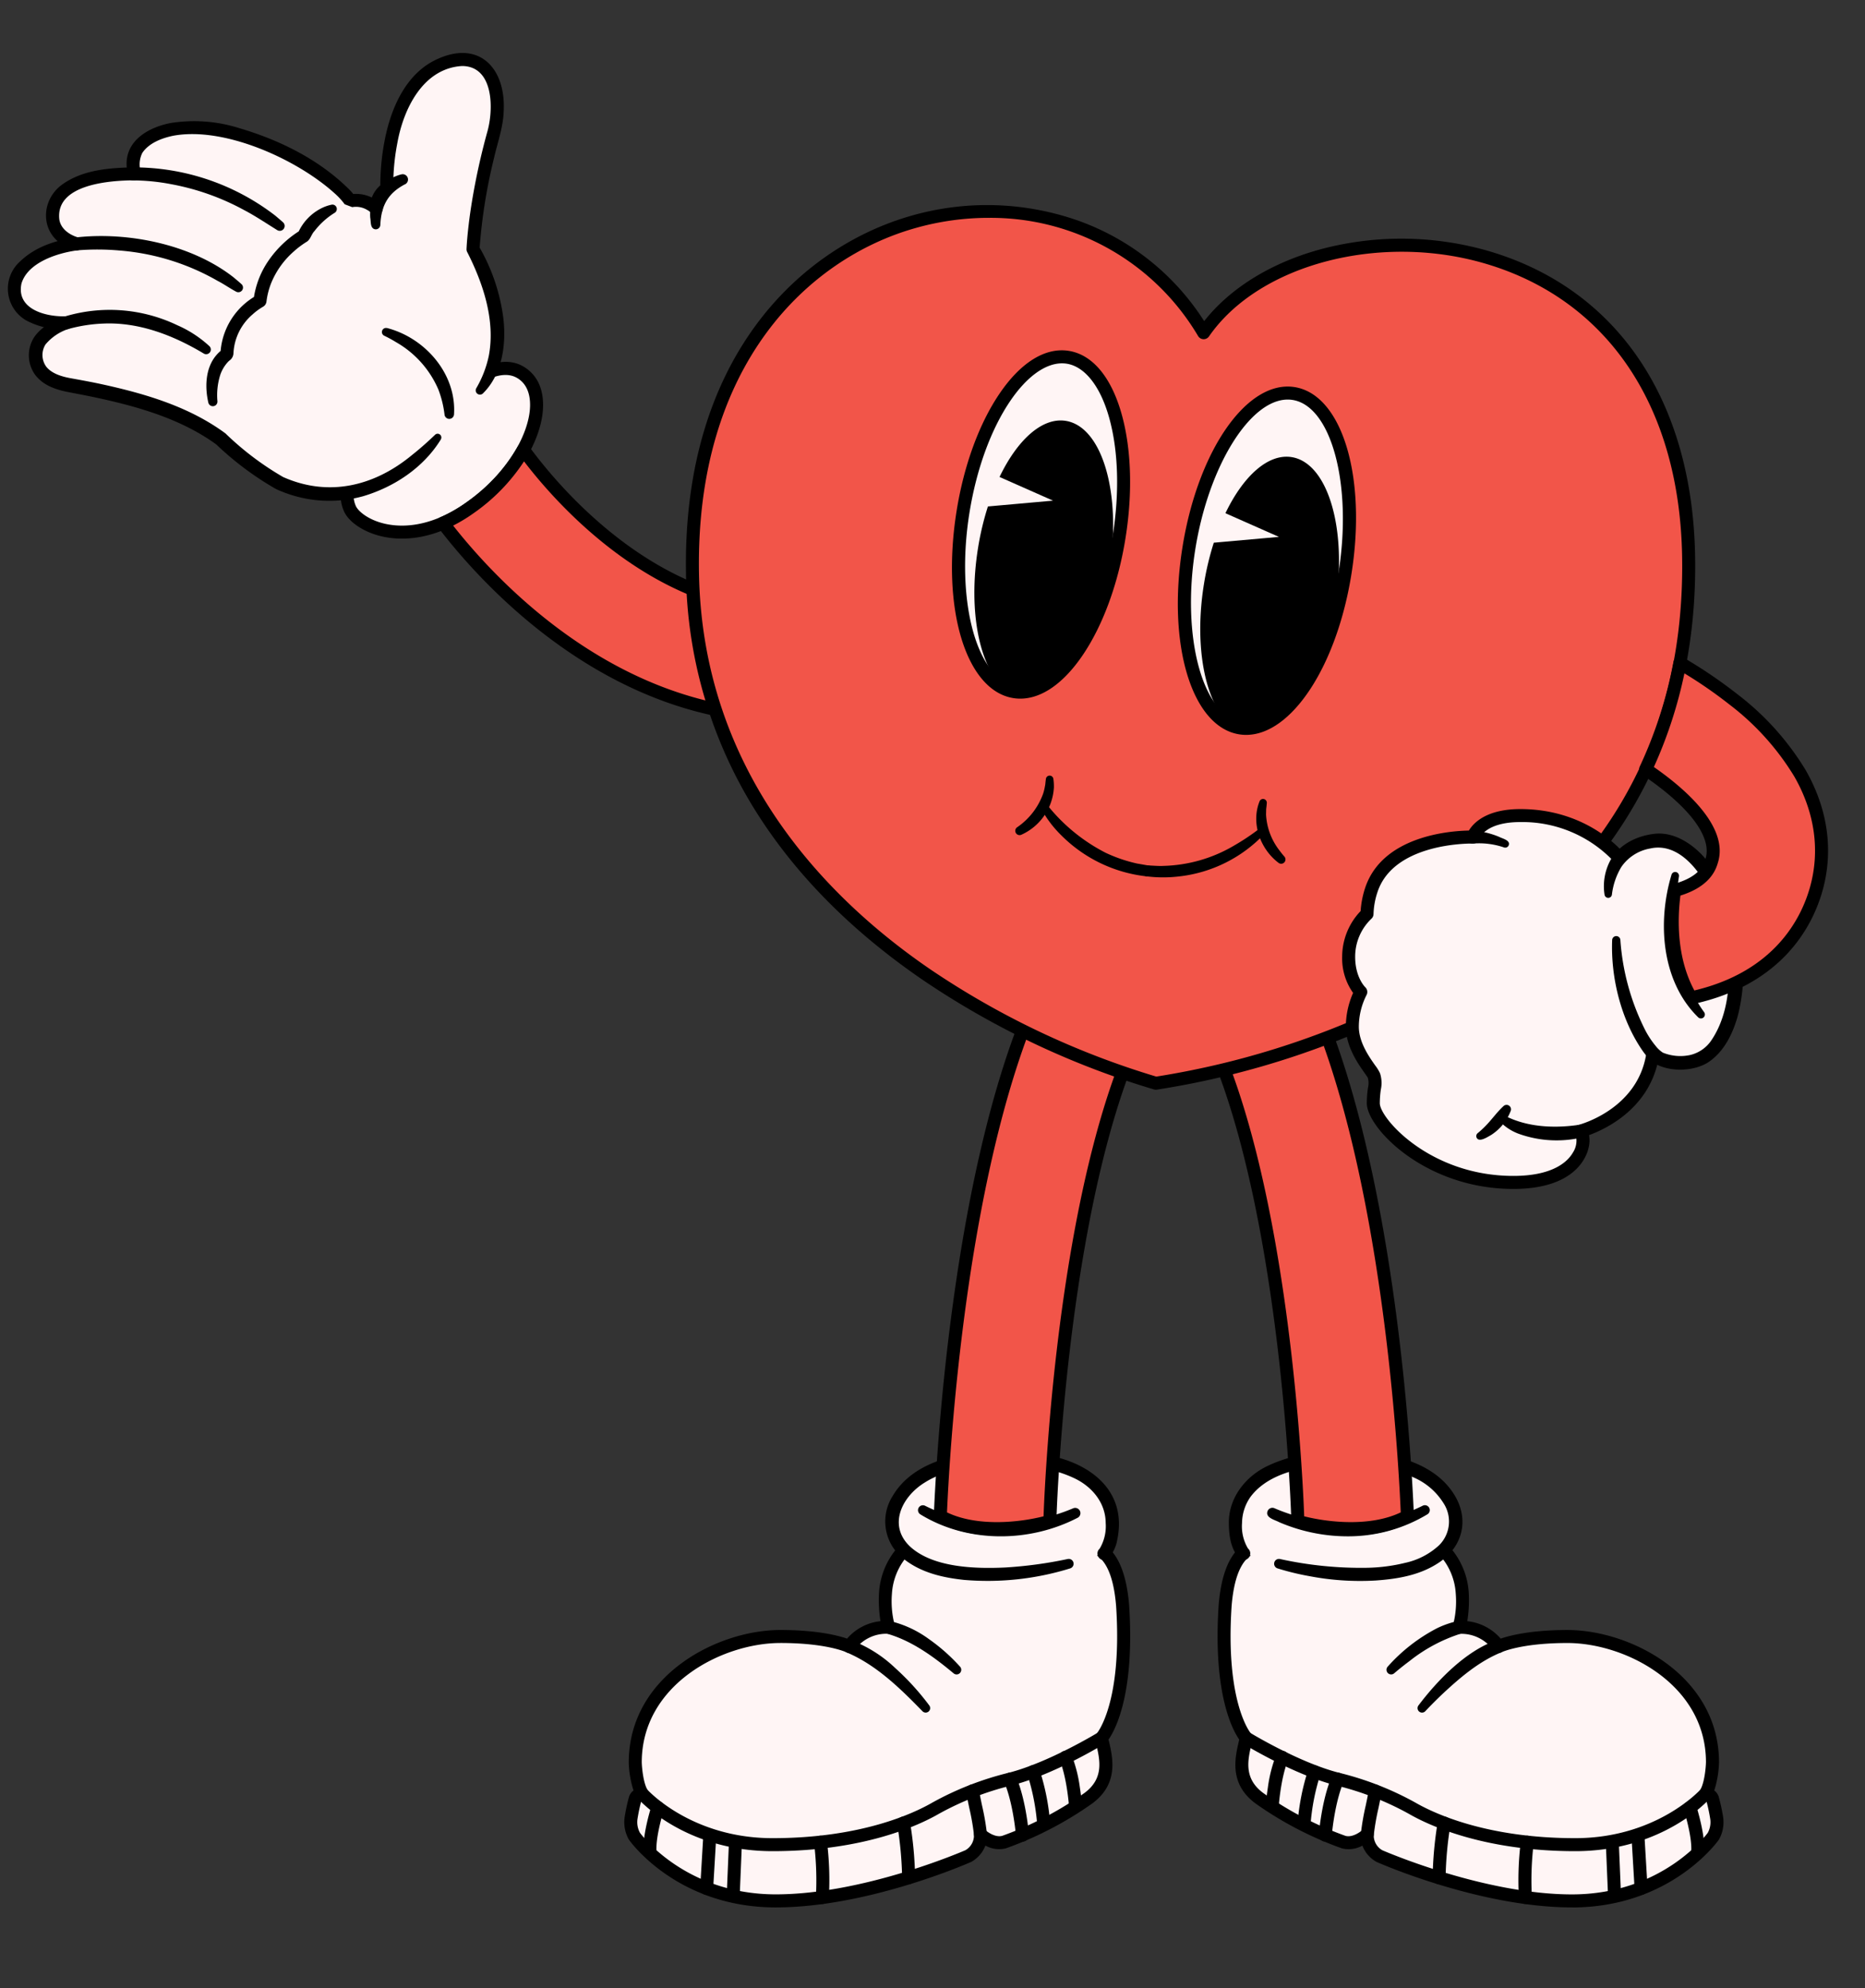 <svg xmlns="http://www.w3.org/2000/svg" xmlns:xlink="http://www.w3.org/1999/xlink" width="378" height="403" viewBox="0 0 378 403">
  <rect x="0" y="0" width="378" height="403" fill="#333333" stroke="none"/>
  <defs>
    <clipPath id="clip-path">
      <rect id="Rectangle_1022" data-name="Rectangle 1022" width="378" height="403" transform="translate(16724 3445)" fill="#fff" stroke="#707070" stroke-width="1"/>
    </clipPath>
    <clipPath id="clip-path-2">
      <rect id="Rectangle_1020" data-name="Rectangle 1020" width="421.845" height="378.646" fill="none"/>
    </clipPath>
  </defs>
  <g id="Groupe_de_masques_57" data-name="Groupe de masques 57" transform="translate(-16724 -3445)" clip-path="url(#clip-path)">
    <g id="Groupe_1107" data-name="Groupe 1107" transform="translate(16724.418 3453)">
      <g id="Groupe_1104" data-name="Groupe 1104">
        <g id="Groupe_1103" data-name="Groupe 1103" clip-path="url(#clip-path-2)">
          <path id="Tracé_6696" data-name="Tracé 6696" d="M43.271,62.569a6.305,6.305,0,0,0-.509,6.087c1.5,3.429,11.665,8.8,24.271-.118S83.4,46.738,78.549,41.98c-4.561-4.469-11.226.888-13.34,2.222S43.271,62.569,43.271,62.569Z" transform="translate(27.737 26.44)" fill="#fff5f5"/>
          <path id="Tracé_6697" data-name="Tracé 6697" d="M44.784,63.981a5,5,0,0,0-.293,4.672c.393.9,2.118,2.557,5.258,3.435,3.016.839,9.24,1.425,17.047-4.1,8.965-6.344,12.59-14.147,12.969-18.9.2-2.463-.361-4.41-1.612-5.639-2.935-2.875-7.161-.674-10.908,1.858-.315.214-.587.4-.812.539-1.482.936-13.708,11.315-21.651,18.141ZM53.845,75.26a18.018,18.018,0,0,1-4.8-.633c-3.333-.931-6.065-2.86-6.963-4.918a7.618,7.618,0,0,1,.666-7.408,1.406,1.406,0,0,1,.192-.205c2.037-1.75,19.959-17.134,22.093-18.482.205-.129.454-.3.742-.491,2.8-1.892,9.356-6.324,14.222-1.558,1.828,1.791,2.656,4.464,2.4,7.734-.446,5.575-4.377,13.982-14.073,20.842C62.62,74.173,57.6,75.26,53.845,75.26Z" transform="translate(27.214 25.912)"/>
          <path id="Tracé_6698" data-name="Tracé 6698" d="M87.365,78.987S74.45,96.571,55.388,88.363c0,0-5.205-2.574-12.1-9.068-8.637-6.34-20.527-9.007-30.543-10.82-5.329-.963-6.693-3.366-6.889-5.639-.214-2.506.963-5,6.195-7.015,0,0-9.119.477-10.407-5.53S7.9,40.557,14.194,39.818c0,0-4.063-.928-4.821-4.458s1.13-9.686,16.487-9.734a6.86,6.86,0,0,1,.376-4.788c1.334-2.5,7.976-7.31,22.322-2.658,12.757,4.136,19.934,11.113,21.03,12.944a5.756,5.756,0,0,1,5.293,1.543A4.872,4.872,0,0,1,77,28.609S76.161,5.747,90.545,2.656c7.668-1.647,10.341,6.713,8.064,14.938a111.278,111.278,0,0,0-4.135,23.3S104.687,58.213,95.8,69.614" transform="translate(0.984 1.608)" fill="#fff5f5"/>
          <path id="Tracé_6699" data-name="Tracé 6699" d="M88.481,79.952c-3.5,5.717-9.436,9.665-15.8,11.55a25.583,25.583,0,0,1-16.544-1,10.937,10.937,0,0,1-1.238-.552,62.579,62.579,0,0,1-11.96-8.957c-6.907-5.016-15.352-7.52-23.658-9.341-2.118-.456-4.236-.872-6.39-1.276-2.423-.486-4.935-1.3-6.589-3.4A6.78,6.78,0,0,1,6.079,59.2c1.5-2.123,3.75-3.2,6.011-4.085l.542,2.545A15.7,15.7,0,0,1,4.4,55.845,7.415,7.415,0,0,1,3.227,43.862c3.074-2.935,7.237-4.285,11.327-4.829l-.139,2.592a9.07,9.07,0,0,1-1.989-.767c-5.212-2.55-5.194-9.348-.658-12.58,4.227-3,9.631-3.349,14.6-3.447L25.12,26.549c-.068-.225-.1-.358-.134-.532-1.319-5.928,3.536-9.143,8.68-10.162a30.321,30.321,0,0,1,13.922,1.026c8.258,2.436,16.295,6.4,22.422,12.556a10.258,10.258,0,0,1,1.223,1.531l-1.525-.58a7.246,7.246,0,0,1,6.564,1.818L74.08,33.251A6.115,6.115,0,0,1,76.8,28.026l-.6,1.153a47.563,47.563,0,0,1,.87-9.767C78.3,12.994,81.277,5.9,87.594,2.961c8.6-4.025,14.04,1.737,13.609,10.422-.08,3.245-1.253,6.425-1.962,9.555A109.213,109.213,0,0,0,96.3,41.464l-.182-.716a38.65,38.65,0,0,1,5.033,14.835c.577,5.213-.252,11.241-4.163,15.079a.863.863,0,0,1-1.346-1.051,21.98,21.98,0,0,0,2.545-6.592c1.347-7.134-1.122-14.591-4.337-20.932a1.245,1.245,0,0,1-.182-.716c.081-1.67.24-3.243.428-4.851s.414-3.187.674-4.771a135.774,135.774,0,0,1,3.1-14.074c1.322-4.6,1.342-13.367-5.116-13.38-7.873.464-11.862,8.631-13.11,15.622a45.3,45.3,0,0,0-.824,9.181,1.335,1.335,0,0,1-.6,1.14,3.155,3.155,0,0,0-1.112,1.243,3.938,3.938,0,0,0-.406,1.717,1.334,1.334,0,0,1-1.377,1.288c-.736-.017-1.153-.709-1.758-1A4.376,4.376,0,0,0,70.5,32.9l-1.526-.58a14.094,14.094,0,0,0-2.017-2.2c-7.628-6.915-22.4-13.63-32.769-11.685-2.323.486-4.885,1.473-6.228,3.465a5.225,5.225,0,0,0-.4,3.561c.028.111.053.239.073.293a1.328,1.328,0,0,1-1.254,1.709c-5.141.025-16.031.827-15.246,7.911.265,1.922,2.106,3.2,3.879,3.681a1.322,1.322,0,0,1-.151,2.592c-4.082.53-10.132,2.454-11.4,6.751-1.092,5.185,4.889,6.768,9.033,6.627a1.32,1.32,0,0,1,.542,2.545,10.222,10.222,0,0,0-4.7,3.159,4.032,4.032,0,0,0,.169,4.534c1.119,1.382,3.112,1.98,4.9,2.308,2.144.386,4.324.782,6.478,1.253,8.728,1.914,17.576,4.521,24.911,9.926a59.6,59.6,0,0,0,11.711,8.858c9.232,4.1,18.494,1.848,26.117-4.468,1.617-1.278,3.2-2.686,4.68-4.11a.753.753,0,0,1,1.17.916Z" transform="translate(0.47 1.086)"/>
          <path id="Tracé_6700" data-name="Tracé 6700" d="M36.188,41.906c-6.138-3.676-13.118-6.385-20.375-6.045a31.044,31.044,0,0,0-7.05,1.105,1.318,1.318,0,0,1-.757-2.526,31.677,31.677,0,0,1,22.859,1.752,23.258,23.258,0,0,1,6.514,4.249.948.948,0,0,1-1.192,1.465Z" transform="translate(4.648 21.727)"/>
          <path id="Tracé_6701" data-name="Tracé 6701" d="M9.5,24.321c10.561-1.187,23.348,1.425,31.834,8.021.577.477,1.15.955,1.7,1.452a.944.944,0,0,1-1.082,1.528c-1.261-.67-2.469-1.528-3.734-2.181a47.421,47.421,0,0,0-19.982-6.171A50.079,50.079,0,0,0,9.8,26.938,1.317,1.317,0,0,1,9.5,24.321Z" transform="translate(5.497 15.801)"/>
          <path id="Tracé_6702" data-name="Tracé 6702" d="M16.493,15.649a46.958,46.958,0,0,1,28.885,9.8c.52.449,1.049.885,1.558,1.346a.989.989,0,0,1-1.165,1.583c-2.25-1.39-4.436-2.877-6.781-4.1a49.582,49.582,0,0,0-14.683-5.212,42,42,0,0,0-7.744-.779A1.317,1.317,0,0,1,16.493,15.649Z" transform="translate(10.022 10.278)"/>
          <path id="Tracé_6703" data-name="Tracé 6703" d="M50.919,21.906a15.132,15.132,0,0,0-4.037,3.672c-.607.621-.779,1.639-1.51,2.124a18.5,18.5,0,0,0-3,2.294,17.055,17.055,0,0,0-4.3,6.234,15.3,15.3,0,0,0-.91,3.651,1.384,1.384,0,0,1-.7,1.022,12.407,12.407,0,0,0-2.129,1.568,11.068,11.068,0,0,0-3.856,7.85,1.861,1.861,0,0,1-.734,1.424,3.391,3.391,0,0,0-.358.318,7.371,7.371,0,0,0-1.569,2.6,13.687,13.687,0,0,0-.59,5.382.934.934,0,0,1-1.843.28c-.7-3.054-.631-6.886,1.544-9.514a6.917,6.917,0,0,1,1.248-1.192.833.833,0,0,0-.33.618l.033-.413a14.259,14.259,0,0,1,7.363-11.259l-.7,1.022A17.914,17.914,0,0,1,37.7,31.383a21.556,21.556,0,0,1,5.424-5.371c.31-.212.6-.4.973-.618l-.555.595A10.184,10.184,0,0,1,48.182,21a8.38,8.38,0,0,1,2.186-.784.89.89,0,0,1,1.042.7A.931.931,0,0,1,50.919,21.906Z" transform="translate(16.423 13.274)"/>
          <path id="Tracé_6704" data-name="Tracé 6704" d="M51.983,18.572c-3.419,1.825-4.716,4.357-4.9,8.148a.932.932,0,0,1-1.042.926c-1.046-.179-.842-1.528-1-2.327A8.378,8.378,0,0,1,51.393,16.5,1.08,1.08,0,0,1,51.983,18.572Z" transform="translate(29.585 10.832)"/>
          <path id="Tracé_6705" data-name="Tracé 6705" d="M47.465,35.3c7.742,1.994,14.126,9.283,13.612,17.5a.965.965,0,0,1-1.924.06,21.156,21.156,0,0,0-1.254-5.1,20.244,20.244,0,0,0-8.6-9.6,25.8,25.8,0,0,0-2.386-1.3.827.827,0,0,1,.555-1.544" transform="translate(30.527 23.178)"/>
          <path id="Tracé_6706" data-name="Tracé 6706" d="M121.988,94.351a10.978,10.978,0,0,0-8.417-13.045C90.687,76.373,74.58,56.18,70.223,50.171a36.109,36.109,0,0,1-10.9,11.836,29.652,29.652,0,0,1-5.394,3.057c7.451,9.787,26.808,31.63,55.02,37.711A10.974,10.974,0,0,0,121.988,94.351Z" transform="translate(35.443 32.971)" fill="#f25549"/>
          <path id="Tracé_6707" data-name="Tracé 6707" d="M56.505,66.084c7.716,9.809,26.508,30.164,53.247,35.926a9.662,9.662,0,0,0,4.065-18.892c-21.573-4.65-37.2-22.536-42.946-30.051A38.436,38.436,0,0,1,60.61,63.6,32.069,32.069,0,0,1,56.505,66.084Zm55.282,38.779a12.258,12.258,0,0,1-2.589-.277C80.36,98.37,60.575,75.8,53.408,66.385a1.316,1.316,0,0,1,.527-2.008,28.461,28.461,0,0,0,5.154-2.923A34.776,34.776,0,0,0,69.59,50.06a1.316,1.316,0,0,1,2.221-.139c4.324,5.963,20.169,25.792,42.561,30.62a12.3,12.3,0,0,1-2.585,24.322Z" transform="translate(34.921 32.449)"/>
          <path id="Tracé_6708" data-name="Tracé 6708" d="M193.98,185.189a14.086,14.086,0,0,1,3.758,8.833,19.479,19.479,0,0,1-.638,6.834,9.27,9.27,0,0,1,7.986,3.866s4.035-2.018,13.955-2.018c11.8,0,29.407,8.508,29.407,25.522,0,0-.114,4.269-1.4,6.332a1.83,1.83,0,0,1,1.4,1c.315.858.83,3.838.83,3.838a5.776,5.776,0,0,1-.66,3.782c-.771,1.264-10.218,13.12-28.651,13.12s-39.011-9.081-39.011-9.081a4.783,4.783,0,0,1-2.474-4.4s-2.333,2.249-4.781,1.561a70.212,70.212,0,0,1-17.087-8.9c-5.109-3.78-3.434-8.722-2.661-12.2,0,0-5.653-6.059-4.279-26.855.515-6.291,2.347-11.8,7.3-12.232S193.98,185.189,193.98,185.189Z" transform="translate(98.22 120.997)" fill="#fff5f5"/>
          <path id="Tracé_6709" data-name="Tracé 6709" d="M182.055,246.553c1.077.467,20.909,8.95,38.436,8.95,18.434,0,27.451-12.363,27.526-12.488a4.477,4.477,0,0,0,.492-2.839,37.025,37.025,0,0,0-.776-3.641.871.871,0,0,0-.338-.151,1.317,1.317,0,0,1-.945-2c.9-1.437,1.172-4.58,1.2-5.669,0-15.756-16.315-24.168-28.091-24.168-9.388,0-13.335,1.864-13.373,1.883a1.323,1.323,0,0,1-1.659-.424,7.9,7.9,0,0,0-6.789-3.313,1.311,1.311,0,0,1-1.165-.514,1.325,1.325,0,0,1-.189-1.258,18.93,18.93,0,0,0,.557-6.322A12.766,12.766,0,0,0,193.9,187c-4.231-.184-31.833-1.361-36.294-.971-3.473.3-5.527,4.012-6.1,11.027-1.3,19.735,3.886,25.8,3.939,25.859a1.345,1.345,0,0,1,.312,1.175c-.061.28-.129.568-.2.867-.774,3.293-1.649,7.025,2.358,9.991a68.735,68.735,0,0,0,16.661,8.685c1.392.391,3.008-.767,3.515-1.246a1.317,1.317,0,0,1,2.222,1.027,3.451,3.451,0,0,0,1.737,3.137Zm38.436,11.585c-18.5,0-38.692-8.818-39.543-9.192l-.06-.028a6.353,6.353,0,0,1-2.874-3.306,5.721,5.721,0,0,1-4.146.562,72.06,72.06,0,0,1-17.51-9.1c-5.407-4-4.176-9.245-3.362-12.715.02-.081.038-.161.056-.242-1.394-2-5.351-9.371-4.171-27.251.7-8.506,3.555-13.027,8.5-13.456,4.981-.433,35.868.928,37.182.986a1.324,1.324,0,0,1,.86.373,15.353,15.353,0,0,1,4.155,9.728,27.086,27.086,0,0,1-.3,5.623,10.4,10.4,0,0,1,6.77,3.54c1.8-.626,6.075-1.748,13.523-1.748,12.881,0,30.724,9.327,30.724,26.84a20.529,20.529,0,0,1-.964,5.684,2.636,2.636,0,0,1,.883,1.2,36.934,36.934,0,0,1,.892,4.067,7.133,7.133,0,0,1-.832,4.691c-.085.138-9.635,13.753-29.774,13.753Z" transform="translate(97.699 120.475)"/>
          <path id="Tracé_6710" data-name="Tracé 6710" d="M169.865,202.855s6.955-7.089,13.824-8.637" transform="translate(111.631 127.635)" fill="#fff5f5"/>
          <path id="Tracé_6711" data-name="Tracé 6711" d="M169.557,202.717a34.758,34.758,0,0,1,10.036-7.815,18.935,18.935,0,0,1,4.171-1.448,1.318,1.318,0,0,1,.577,2.572,32.511,32.511,0,0,0-10.306,5.51c-1.077.805-2.156,1.662-3.16,2.521A.943.943,0,0,1,169.557,202.717Z" transform="translate(111.27 127.114)"/>
          <path id="Tracé_6712" data-name="Tracé 6712" d="M152.541,192.866s-1.7-1.49-1.7-6.065c0-7.8,7.538-13.3,21.961-13.3,20.035,0,22.712,9.9,22.712,12.889,0,5.271-5.136,10.725-19.5,10.725a68.122,68.122,0,0,1-16.371-2.187" transform="translate(99.131 114.021)" fill="#fff5f5"/>
          <path id="Tracé_6713" data-name="Tracé 6713" d="M152.2,194.4c-1.81-1.891-2.144-4.73-2.158-7.2-.036-5.048,3.342-9.368,7.727-11.481,6.726-3.261,14.432-3.41,21.681-2.7,6.251.726,13.064,2.975,16.449,8.748,2.819,4.827,1.531,10.124-3.016,13.3-3.908,2.726-8.548,3.493-13.15,3.815a54.8,54.8,0,0,1-13.34-.883,52.842,52.842,0,0,1-6.493-1.581.983.983,0,0,1,.532-1.891,76.17,76.17,0,0,0,17.544,1.775,34.967,34.967,0,0,0,7.817-1.006,14.661,14.661,0,0,0,6.887-3.589,6.774,6.774,0,0,0,.825-8.574,13.387,13.387,0,0,0-6.122-5.192c-.436-.249-1.659-.661-2.144-.85-.4-.166-1.067-.312-1.493-.433a36.632,36.632,0,0,0-3.841-.8c-7.84-.895-20.262-.824-25.429,6.007a9.386,9.386,0,0,0-1.762,5.359,8.761,8.761,0,0,0,1.211,5.172,1.32,1.32,0,0,1-1.725,2Z" transform="translate(98.604 113.475)"/>
          <path id="Tracé_6714" data-name="Tracé 6714" d="M173.648,209.1s8.029-9.926,15.541-12.546" transform="translate(114.117 129.169)" fill="#fff5f5"/>
          <path id="Tracé_6715" data-name="Tracé 6715" d="M173.295,209.049c3.871-5.124,9.643-11.093,15.813-13.221a1.318,1.318,0,0,1,.908,2.472c-4.468,1.831-8.291,5.1-11.814,8.384-1.2,1.14-2.393,2.33-3.515,3.523a.908.908,0,0,1-1.392-1.158" transform="translate(113.766 128.648)"/>
          <path id="Tracé_6716" data-name="Tracé 6716" d="M152.171,207.753s10.061,6.173,18.547,8.336a61.263,61.263,0,0,1,15.069,5.886c1.932,1.117,12.881,7.391,33.059,7.391,17.346,0,26.419-10.341,26.419-10.341" transform="translate(100.003 136.53)" fill="#fff5f5"/>
          <path id="Tracé_6717" data-name="Tracé 6717" d="M219.368,231.206c-18.618,0-29.781-5.293-33.717-7.567a59.556,59.556,0,0,0-14.736-5.752c-8.581-2.186-18.492-8.233-18.91-8.49a1.317,1.317,0,1,1,1.375-2.245c.1.06,9.994,6.1,18.184,8.181a62.3,62.3,0,0,1,15.4,6.024c3.752,2.168,14.417,7.214,32.4,7.214,16.494,0,25.343-9.8,25.431-9.895a1.316,1.316,0,0,1,1.975,1.74C246.388,220.857,237.1,231.206,219.368,231.206Z" transform="translate(99.48 136.007)"/>
          <path id="Tracé_6718" data-name="Tracé 6718" d="M206.443,216.271s1.783,5.523,1.568,8.917" transform="translate(135.669 142.127)" fill="#fff5f5"/>
          <path id="Tracé_6719" data-name="Tracé 6719" d="M208.535,227.028c-.028,0-.056,0-.085,0a1.316,1.316,0,0,1-1.231-1.4c.2-3.1-1.49-8.377-1.506-8.43a1.316,1.316,0,1,1,2.506-.809c.076.235,1.856,5.8,1.629,9.4A1.317,1.317,0,0,1,208.535,227.028Z" transform="translate(135.146 141.605)"/>
          <line id="Ligne_180" data-name="Ligne 180" x2="0.641" y2="10.8" transform="translate(331.556 363.966)" fill="#fff5f5"/>
          <path id="Tracé_6720" data-name="Tracé 6720" d="M201.235,232.27a1.317,1.317,0,0,1-1.312-1.24l-.641-10.8a1.316,1.316,0,1,1,2.628-.156l.641,10.8a1.319,1.319,0,0,1-1.236,1.394Z" transform="translate(130.96 143.812)"/>
          <line id="Ligne_181" data-name="Ligne 181" x2="0.457" y2="10.906" transform="translate(326.361 365.384)" fill="#fff5f5"/>
          <path id="Tracé_6721" data-name="Tracé 6721" d="M197.917,233.232a1.317,1.317,0,0,1-1.314-1.263l-.457-10.9a1.317,1.317,0,1,1,2.632-.111l.457,10.9a1.317,1.317,0,0,1-1.261,1.372c-.018,0-.038,0-.056,0" transform="translate(128.901 144.375)"/>
          <path id="Tracé_6722" data-name="Tracé 6722" d="M186.739,220.486a62.889,62.889,0,0,0-.379,11.219" transform="translate(122.393 144.897)" fill="#fff5f5"/>
          <path id="Tracé_6723" data-name="Tracé 6723" d="M186.881,233.547a1.315,1.315,0,0,1-1.311-1.216,63.488,63.488,0,0,1,.386-11.494,1.317,1.317,0,1,1,2.612.346,61.965,61.965,0,0,0-.373,10.944,1.319,1.319,0,0,1-1.21,1.417C186.95,233.545,186.915,233.547,186.881,233.547Z" transform="translate(121.87 144.375)"/>
          <path id="Tracé_6724" data-name="Tracé 6724" d="M176.78,218.159a75.126,75.126,0,0,0-1.019,11.073" transform="translate(115.505 143.368)" fill="#fff5f5"/>
          <path id="Tracé_6725" data-name="Tracé 6725" d="M176.283,231.073a1.316,1.316,0,0,1-1.316-1.312A75.5,75.5,0,0,1,176,218.455a1.316,1.316,0,1,1,2.593.452,74.5,74.5,0,0,0-1,10.843,1.316,1.316,0,0,1-1.311,1.322Z" transform="translate(114.983 142.845)"/>
          <path id="Tracé_6726" data-name="Tracé 6726" d="M164.368,212.783s-1.76,3.538-2.534,11.34" transform="translate(106.353 139.835)" fill="#fff5f5"/>
          <path id="Tracé_6727" data-name="Tracé 6727" d="M162.358,225.963a1.168,1.168,0,0,1-.131-.007,1.319,1.319,0,0,1-1.182-1.442c.789-7.951,2.59-11.643,2.666-11.8a1.316,1.316,0,0,1,2.358,1.17c-.017.036-1.67,3.487-2.4,10.886A1.317,1.317,0,0,1,162.358,225.963Z" transform="translate(105.83 139.313)"/>
          <path id="Tracé_6728" data-name="Tracé 6728" d="M161.342,211.864a45.368,45.368,0,0,0-2.1,10.719" transform="translate(104.646 139.231)" fill="#fff5f5"/>
          <path id="Tracé_6729" data-name="Tracé 6729" d="M159.761,224.424c-.036,0-.071,0-.108,0A1.318,1.318,0,0,1,158.447,223a46.365,46.365,0,0,1,2.179-11.063,1.318,1.318,0,0,1,2.477.9,44.4,44.4,0,0,0-2.032,10.377,1.317,1.317,0,0,1-1.311,1.211" transform="translate(104.124 138.709)"/>
          <path id="Tracé_6730" data-name="Tracé 6730" d="M155.357,219.937c-.018-.012.429-6.145,2-9.8" transform="translate(102.096 138.096)" fill="#fff5f5"/>
          <path id="Tracé_6731" data-name="Tracé 6731" d="M155.875,221.777a1.314,1.314,0,0,1-.718-.214c-.689-.449-.64-.943-.507-2.259.058-.582.164-1.5.328-2.579a28.047,28.047,0,0,1,1.685-6.587,1.317,1.317,0,1,1,2.419,1.039c-1.347,3.144-1.851,8.471-1.891,9.279a1.314,1.314,0,0,1-1.317,1.321Z" transform="translate(101.579 137.572)"/>
          <path id="Tracé_6732" data-name="Tracé 6732" d="M166.972,223.034c.229-2.776,1.3-6.693,1.583-8.806" transform="translate(109.729 140.785)" fill="#fff5f5"/>
          <path id="Tracé_6733" data-name="Tracé 6733" d="M167.5,224.874q-.055,0-.109,0a1.318,1.318,0,0,1-1.2-1.422,50.159,50.159,0,0,1,.991-5.745c.254-1.2.492-2.33.6-3.129a1.317,1.317,0,1,1,2.61.355c-.121.895-.371,2.073-.635,3.321a48.481,48.481,0,0,0-.941,5.417A1.317,1.317,0,0,1,167.5,224.874Z" transform="translate(109.207 140.262)"/>
          <path id="Tracé_6734" data-name="Tracé 6734" d="M187.883,224.846c-7.464,4.09-17.962,2.259-22.208,1.029-.025-.858-.212-7.127-1.046-17.664-1.689-21.346-5.906-56.274-16.156-79.443a10.974,10.974,0,1,1,20.067-8.889C183.76,154.288,187.29,210.3,187.883,224.846Z" transform="translate(96.955 74.483)" fill="#f25549"/>
          <path id="Tracé_6735" data-name="Tracé 6735" d="M167.481,225.38c4.819,1.223,13.367,2.182,19.573-.8-.57-13.007-3.858-68.972-19.2-103.648a9.657,9.657,0,1,0-17.659,7.824c10.535,23.814,14.711,60.263,16.265,79.871C167.144,217.233,167.4,223.032,167.481,225.38Zm9.56,3.823a43.46,43.46,0,0,1-11.211-1.54,1.321,1.321,0,0,1-.951-1.23c-.032-1.143-.23-7.364-1.041-17.6-1.538-19.44-5.671-55.555-16.046-79.011a12.29,12.29,0,1,1,22.473-9.958c15.891,35.923,18.994,94.142,19.455,105.449a1.32,1.32,0,0,1-.683,1.208A25.066,25.066,0,0,1,177.041,229.2Z" transform="translate(96.434 73.962)"/>
          <path id="Tracé_6736" data-name="Tracé 6736" d="M156.263,179.912a37.243,37.243,0,0,0,22.717,2.141,34.991,34.991,0,0,0,7.263-2.67.993.993,0,0,1,.964,1.735,31.1,31.1,0,0,1-15.861,4.463,35.134,35.134,0,0,1-14.162-2.857c-.9-.494-3.011-.93-2.318-2.376A1.064,1.064,0,0,1,156.263,179.912Z" transform="translate(101.684 117.816)"/>
          <path id="Tracé_6737" data-name="Tracé 6737" d="M132.271,185.189a14.086,14.086,0,0,0-3.758,8.833,19.48,19.48,0,0,0,.638,6.834,9.27,9.27,0,0,0-7.986,3.866S117.13,202.7,107.21,202.7c-11.8,0-29.407,8.508-29.407,25.522,0,0,.114,4.269,1.4,6.332a1.831,1.831,0,0,0-1.4,1c-.315.858-.83,3.838-.83,3.838a5.776,5.776,0,0,0,.66,3.782c.771,1.264,10.218,13.12,28.651,13.12s39.011-9.081,39.011-9.081a4.783,4.783,0,0,0,2.474-4.4s2.333,2.249,4.781,1.561a70.211,70.211,0,0,0,17.087-8.9c5.109-3.78,3.434-8.722,2.661-12.2,0,0,5.653-6.059,4.279-26.855-.515-6.291-2.347-11.8-7.3-12.232S132.271,185.189,132.271,185.189Z" transform="translate(50.533 120.997)" fill="#fff5f5"/>
          <path id="Tracé_6738" data-name="Tracé 6738" d="M107.731,204.545c-11.776,0-28.091,8.412-28.091,24.2.03,1.052.307,4.2,1.2,5.633a1.317,1.317,0,0,1-.945,2,.769.769,0,0,0-.343.159,36.664,36.664,0,0,0-.764,3.6,4.477,4.477,0,0,0,.486,2.87c.075.124,9.091,12.487,27.526,12.487,17.561,0,37.4-8.5,38.44-8.95a3.447,3.447,0,0,0,1.733-3.135,1.316,1.316,0,0,1,2.227-1.022c.5.476,2.121,1.634,3.512,1.241a68.751,68.751,0,0,0,16.665-8.689c4-2.963,3.127-6.7,2.355-9.988-.07-.3-.137-.587-.2-.867a1.315,1.315,0,0,1,.323-1.185c.041-.048,5.232-6.113,3.928-25.868-.573-6.995-2.625-10.705-6.1-11.007-4.461-.391-32.048.787-36.29.971a12.877,12.877,0,0,0-3.048,7.591,18.929,18.929,0,0,0,.56,6.33,1.32,1.32,0,0,1-1.362,1.763A7.9,7.9,0,0,0,122.763,206a1.316,1.316,0,0,1-1.665.421c-.033-.015-3.981-1.879-13.368-1.879Zm-.928,53.595c-20.141,0-29.692-13.614-29.774-13.751a7.129,7.129,0,0,1-.824-4.733,36.359,36.359,0,0,1,.883-4.027,2.631,2.631,0,0,1,.883-1.195,20.44,20.44,0,0,1-.964-5.649c0-17.548,17.843-26.876,30.724-26.876,7.447,0,11.718,1.124,13.523,1.75a10.4,10.4,0,0,1,6.77-3.54,27.1,27.1,0,0,1-.3-5.623,15.353,15.353,0,0,1,4.155-9.728,1.324,1.324,0,0,1,.86-.373c1.314-.058,32.2-1.419,37.18-.988,4.943.429,7.8,4.95,8.5,13.438,1.183,17.894-2.776,25.267-4.169,27.27.018.08.038.161.058.242.814,3.47,2.045,8.713-3.357,12.712a72.171,72.171,0,0,1-17.515,9.1,5.713,5.713,0,0,1-4.146-.563,6.352,6.352,0,0,1-2.874,3.308c-.02.008-.04.018-.06.028C145.495,249.321,125.3,258.139,106.8,258.139Z" transform="translate(50.012 120.475)"/>
          <path id="Tracé_6739" data-name="Tracé 6739" d="M122.252,202.855s-6.955-7.089-13.824-8.637" transform="translate(71.256 127.635)" fill="#fff5f5"/>
          <path id="Tracé_6740" data-name="Tracé 6740" d="M122.09,204.035c-3.989-3.324-8.4-6.569-13.443-8.011a1.318,1.318,0,0,1,.578-2.57,21.964,21.964,0,0,1,7.867,3.646,37.482,37.482,0,0,1,6.34,5.618.942.942,0,0,1-1.342,1.317Z" transform="translate(70.747 127.115)"/>
          <path id="Tracé_6741" data-name="Tracé 6741" d="M151.809,192.866s1.7-1.49,1.7-6.065c0-7.8-7.537-13.3-21.961-13.3-20.035,0-22.71,9.9-22.71,12.889,0,5.271,5.136,10.725,19.5,10.725a68.127,68.127,0,0,0,16.373-2.187" transform="translate(71.523 114.021)" fill="#fff5f5"/>
          <path id="Tracé_6742" data-name="Tracé 6742" d="M151.474,192.423a8.866,8.866,0,0,0,1.221-5.19c-.015-4.055-2.714-7.336-6.3-9.056-6.168-2.923-13.362-3.057-20.1-2.391a14.615,14.615,0,0,0-1.564.222c-.534.108-1.81.29-2.313.452-.539.154-1.346.355-1.884.5-.67.265-1.878.641-2.507.981a15.367,15.367,0,0,0-2,1.079c-4.609,2.817-7.514,8.629-3.034,12.929,4.627,4.325,13.183,4.575,19.24,4.3a85.637,85.637,0,0,0,12.777-1.728.984.984,0,0,1,.5,1.9,56.545,56.545,0,0,1-21.518,2.337c-4.319-.461-8.667-1.442-12.2-4.227a9.583,9.583,0,0,1-2.282-12.764c3.386-5.775,10.2-8.022,16.449-8.748a49.4,49.4,0,0,1,15.137.5c8.8,1.684,16.038,7.447,13.912,17.254a7.367,7.367,0,0,1-1.8,3.633,1.317,1.317,0,0,1-1.735-1.982Z" transform="translate(70.99 113.473)"/>
          <path id="Tracé_6743" data-name="Tracé 6743" d="M119.151,209.1s-8.029-9.926-15.541-12.546" transform="translate(68.09 129.169)" fill="#fff5f5"/>
          <path id="Tracé_6744" data-name="Tracé 6744" d="M118.959,210.189c-4.479-4.6-9.337-9.363-15.309-11.889a1.318,1.318,0,0,1,.9-2.473,26.477,26.477,0,0,1,8.894,5.616,52.119,52.119,0,0,1,6.919,7.6A.908.908,0,0,1,118.959,210.189Z" transform="translate(67.577 128.648)"/>
          <path id="Tracé_6745" data-name="Tracé 6745" d="M171.382,207.753s-10.061,6.173-18.547,8.336a61.294,61.294,0,0,0-15.069,5.886c-1.932,1.117-12.881,7.391-33.059,7.391-17.346,0-26.419-10.341-26.419-10.341" transform="translate(51.449 136.53)" fill="#fff5f5"/>
          <path id="Tracé_6746" data-name="Tracé 6746" d="M105.23,231.206c-17.737,0-27.02-10.349-27.408-10.79a1.317,1.317,0,1,1,1.979-1.738c.086.1,8.935,9.893,25.429,9.893,17.98,0,28.648-5.044,32.4-7.214a62.27,62.27,0,0,1,15.4-6.024c8.2-2.09,18.085-8.12,18.184-8.181a1.317,1.317,0,0,1,1.375,2.245c-.418.257-10.329,6.3-18.91,8.49a59.525,59.525,0,0,0-14.736,5.752c-3.936,2.274-15.1,7.567-33.717,7.567" transform="translate(50.927 136.007)"/>
          <path id="Tracé_6747" data-name="Tracé 6747" d="M80.822,216.271s-1.783,5.523-1.568,8.917" transform="translate(52.072 142.127)" fill="#fff5f5"/>
          <path id="Tracé_6748" data-name="Tracé 6748" d="M79.773,227.028a1.316,1.316,0,0,1-1.312-1.235c-.227-3.6,1.556-9.171,1.631-9.406a1.317,1.317,0,1,1,2.506.81c-.018.053-1.7,5.328-1.508,8.43a1.318,1.318,0,0,1-1.23,1.4C79.83,227.027,79.8,227.028,79.773,227.028Z" transform="translate(51.549 141.605)"/>
          <line id="Ligne_182" data-name="Ligne 182" x1="0.64" y2="10.8" transform="translate(142.808 363.966)" fill="#fff5f5"/>
          <path id="Tracé_6749" data-name="Tracé 6749" d="M86.7,232.27l-.08,0a1.319,1.319,0,0,1-1.236-1.394l.641-10.8a1.316,1.316,0,1,1,2.628.156l-.641,10.8A1.316,1.316,0,0,1,86.7,232.27Z" transform="translate(56.11 143.812)"/>
          <line id="Ligne_183" data-name="Ligne 183" x1="0.457" y2="10.906" transform="translate(148.186 365.384)" fill="#fff5f5"/>
          <path id="Tracé_6750" data-name="Tracé 6750" d="M89.944,233.232c-.02,0-.04,0-.056,0a1.315,1.315,0,0,1-1.259-1.372l.456-10.9a1.317,1.317,0,1,1,2.632.111l-.457,10.9a1.316,1.316,0,0,1-1.314,1.263" transform="translate(58.243 144.375)"/>
          <path id="Tracé_6751" data-name="Tracé 6751" d="M100.093,220.486a62.892,62.892,0,0,1,.379,11.219" transform="translate(65.778 144.897)" fill="#fff5f5"/>
          <path id="Tracé_6752" data-name="Tracé 6752" d="M101,233.547c-.035,0-.07,0-.1,0a1.319,1.319,0,0,1-1.21-1.417,62.224,62.224,0,0,0-.371-10.944,1.316,1.316,0,1,1,2.61-.346,63.488,63.488,0,0,1,.386,11.494A1.317,1.317,0,0,1,101,233.547Z" transform="translate(65.257 144.375)"/>
          <path id="Tracé_6753" data-name="Tracé 6753" d="M110.26,218.159a75.124,75.124,0,0,1,1.019,11.073" transform="translate(72.46 143.368)" fill="#fff5f5"/>
          <path id="Tracé_6754" data-name="Tracé 6754" d="M111.8,231.073h0a1.316,1.316,0,0,1-1.311-1.322,74.453,74.453,0,0,0-1-10.845,1.316,1.316,0,1,1,2.593-.451,75.462,75.462,0,0,1,1.037,11.3A1.318,1.318,0,0,1,111.8,231.073Z" transform="translate(71.937 142.845)"/>
          <path id="Tracé_6755" data-name="Tracé 6755" d="M123.273,212.783s1.76,3.538,2.534,11.34" transform="translate(81.012 139.835)" fill="#fff5f5"/>
          <path id="Tracé_6756" data-name="Tracé 6756" d="M126.327,225.963a1.317,1.317,0,0,1-1.309-1.188c-.734-7.4-2.386-10.853-2.4-10.886a1.316,1.316,0,0,1,2.358-1.17c.076.152,1.878,3.846,2.665,11.8a1.316,1.316,0,0,1-1.18,1.442A1.188,1.188,0,0,1,126.327,225.963Z" transform="translate(80.49 139.313)"/>
          <path id="Tracé_6757" data-name="Tracé 6757" d="M126.128,211.864a45.367,45.367,0,0,1,2.1,10.719" transform="translate(82.888 139.231)" fill="#fff5f5"/>
          <path id="Tracé_6758" data-name="Tracé 6758" d="M128.753,224.424a1.317,1.317,0,0,1-1.311-1.211,44.553,44.553,0,0,0-2.03-10.377,1.317,1.317,0,0,1,2.476-.9A46.365,46.365,0,0,1,130.067,223a1.318,1.318,0,0,1-1.206,1.419C128.824,224.422,128.788,224.424,128.753,224.424Z" transform="translate(82.366 138.709)"/>
          <path id="Tracé_6759" data-name="Tracé 6759" d="M132.07,219.937c.018-.012-.429-6.145-2-9.8" transform="translate(85.48 138.096)" fill="#fff5f5"/>
          <path id="Tracé_6760" data-name="Tracé 6760" d="M132.594,221.777a1.314,1.314,0,0,1-1.317-1.321c-.04-.807-.544-6.135-1.891-9.279a1.317,1.317,0,1,1,2.419-1.039,28.128,28.128,0,0,1,1.685,6.587c.164,1.076.27,2,.328,2.579.133,1.316.182,1.81-.507,2.259a1.313,1.313,0,0,1-.718.214" transform="translate(84.958 137.573)"/>
          <path id="Tracé_6761" data-name="Tracé 6761" d="M120.291,223.034c-.229-2.776-1.3-6.693-1.584-8.806" transform="translate(78.011 140.785)" fill="#fff5f5"/>
          <path id="Tracé_6762" data-name="Tracé 6762" d="M120.812,224.874a1.317,1.317,0,0,1-1.311-1.21,48.248,48.248,0,0,0-.941-5.417c-.264-1.246-.512-2.424-.635-3.321a1.317,1.317,0,1,1,2.61-.353c.108.8.348,1.931.6,3.129a49.8,49.8,0,0,1,.991,5.745,1.317,1.317,0,0,1-1.2,1.422Q120.866,224.874,120.812,224.874Z" transform="translate(77.489 140.262)"/>
          <path id="Tracé_6763" data-name="Tracé 6763" d="M114.753,224.846c7.464,4.09,17.962,2.259,22.208,1.029.025-.858.212-7.127,1.044-17.664,1.69-21.346,5.908-56.274,16.157-79.443a10.974,10.974,0,1,0-20.067-8.889C118.876,154.288,115.346,210.3,114.753,224.846Z" transform="translate(75.413 74.483)" fill="#f25549"/>
          <path id="Tracé_6764" data-name="Tracé 6764" d="M116.627,224.581c6.208,2.983,14.754,2.023,19.573.8.083-2.348.336-8.148,1.016-16.752,1.553-19.608,5.731-56.057,16.265-79.871a9.657,9.657,0,1,0-17.659-7.824C120.485,155.609,117.2,211.572,116.627,224.581Zm10.013,4.622a25.062,25.062,0,0,1-12-2.68,1.318,1.318,0,0,1-.683-1.21c.461-11.305,3.565-69.525,19.454-105.448a12.291,12.291,0,1,1,22.475,9.956c-10.377,23.457-14.509,59.574-16.048,79.012-.81,10.235-1.008,16.456-1.041,17.6a1.316,1.316,0,0,1-.95,1.23A43.491,43.491,0,0,1,126.639,229.2Z" transform="translate(74.891 73.962)"/>
          <path id="Tracé_6765" data-name="Tracé 6765" d="M144.427,181.8c-9.829,5.119-22.408,5.187-31.932-.674a.994.994,0,0,1,.933-1.75,34.924,34.924,0,0,0,7.3,2.683,35.388,35.388,0,0,0,15.342.121,38.069,38.069,0,0,0,7.418-2.28A1.063,1.063,0,0,1,144.427,181.8Z" transform="translate(73.617 117.814)"/>
          <path id="Tracé_6766" data-name="Tracé 6766" d="M178.351,197.726s-92.565-24.2-93.9-103.369c-1.317-77.88,77.435-93,103.6-48.752,20.454-29.569,97.064-27.083,98.289,45.335,1.581,93.484-107.99,106.787-107.99,106.787" transform="translate(55.487 13.828)" fill="#f25549"/>
          <path id="Tracé_6767" data-name="Tracé 6767" d="M144.937,22.843a54.452,54.452,0,0,0-14.842,2.09c-21.646,6.127-44.522,27.713-43.807,69.919.681,40.332,25.868,65.932,46.88,80.307a167.609,167.609,0,0,0,45.8,21.744,169.1,169.1,0,0,0,53.928-18.187c35.584-19.667,53.3-49.019,52.653-87.237-.51-30.189-14.878-51.773-39.422-59.219-21.487-6.518-46.29-.1-56.467,14.613a1.317,1.317,0,0,1-2.216-.078,48.807,48.807,0,0,0-42.5-23.949ZM178.874,199.56a1.258,1.258,0,0,1-.333-.043,169.8,169.8,0,0,1-46.86-22.183c-13.673-9.356-24.632-20.183-32.57-32.184A92.474,92.474,0,0,1,83.655,94.9c-.739-43.7,23.136-66.1,45.723-72.5a55.648,55.648,0,0,1,33.8,1.021,50.323,50.323,0,0,1,25.5,20.357c5.369-6.816,13.849-12,24.112-14.7a63.451,63.451,0,0,1,34.1.661c25.711,7.8,40.761,30.286,41.292,61.7.366,21.606-5.167,40.752-16.444,56.9-9.007,12.9-21.671,23.911-37.638,32.726a171.446,171.446,0,0,1-55.065,18.491A1.28,1.28,0,0,1,178.874,199.56Z" transform="translate(54.965 13.312)"/>
          <path id="Tracé_6768" data-name="Tracé 6768" d="M150.3,83.873l-.017-.015c.071.031.141.068.212.1-.066-.03-.129-.053-.2-.083" transform="translate(98.762 55.109)"/>
          <path id="Tracé_6769" data-name="Tracé 6769" d="M150.413,83.917c.041.018.081.033.121.05-.041-.015-.081-.033-.121-.05" transform="translate(98.847 55.148)"/>
          <path id="Tracé_6770" data-name="Tracé 6770" d="M166.758,43.344a7.527,7.527,0,0,1,1.525.413,8.336,8.336,0,0,1,1.457.734,10.027,10.027,0,0,1,1.377,1.049,12.409,12.409,0,0,1,1.281,1.356,15.868,15.868,0,0,1,1.175,1.646,20.246,20.246,0,0,1,1.059,1.924q.5,1.029.928,2.181t.794,2.418q.36,1.265.646,2.632t.5,2.819q.211,1.454.341,2.98t.182,3.114q.05,1.586.022,3.215t-.139,3.286q-.112,1.656-.3,3.326t-.456,3.334q-.266,1.663-.608,3.308t-.754,3.253q-.415,1.608-.895,3.165t-1.024,3.048q-.544,1.491-1.145,2.9t-1.254,2.724q-.654,1.315-1.354,2.522t-1.437,2.3q-.738,1.089-1.508,2.048t-1.563,1.781a20.842,20.842,0,0,1-1.606,1.5,15.971,15.971,0,0,1-1.631,1.2,12.42,12.42,0,0,1-1.641.885,9.89,9.89,0,0,1-1.636.567,8.342,8.342,0,0,1-1.614.242,7.578,7.578,0,0,1-3.1-.5,8.573,8.573,0,0,1-1.457-.734,9.908,9.908,0,0,1-1.377-1.051,12.539,12.539,0,0,1-1.281-1.354,15.894,15.894,0,0,1-1.175-1.647,20.249,20.249,0,0,1-1.059-1.924q-.5-1.027-.928-2.181t-.794-2.418q-.36-1.265-.646-2.632t-.5-2.819q-.211-1.452-.341-2.98t-.182-3.114q-.05-1.583-.022-3.215t.139-3.286q.112-1.656.3-3.326t.456-3.333q.266-1.665.608-3.309t.756-3.253q.413-1.608.893-3.165t1.024-3.048q.544-1.489,1.145-2.9t1.255-2.724q.654-1.315,1.354-2.522t1.437-2.3q.738-1.089,1.508-2.048t1.563-1.781a20.476,20.476,0,0,1,1.606-1.495,15.751,15.751,0,0,1,1.631-1.2,12.617,12.617,0,0,1,1.641-.885,10.2,10.2,0,0,1,1.636-.567,8.471,8.471,0,0,1,1.614-.242,7.689,7.689,0,0,1,1.576.086" transform="translate(95.032 28.422)" fill="#fff5f5"/>
          <path id="Tracé_6771" data-name="Tracé 6771" d="M166.073,45.09c-7.618,0-16.02,13.421-18.729,30.335-2.83,17.664,1.429,33.652,9.3,34.915s16.908-12.593,19.737-30.257-1.429-33.651-9.3-34.913a6.213,6.213,0,0,0-1.008-.081Zm-8.42,67.966a9.006,9.006,0,0,1-1.428-.114c-9.6-1.54-14.641-18.2-11.481-37.933S157.9,41.023,167.5,42.567s14.641,18.2,11.481,37.933c-3,18.753-12.182,32.555-21.324,32.555" transform="translate(94.503 27.899)"/>
          <path id="Tracé_6772" data-name="Tracé 6772" d="M147.282,76.92a57.69,57.69,0,0,1,2.008-8.458l13.2-1.178-10.843-4.8c3.623-7.537,8.655-12.134,13.431-11.367,7.363,1.18,11.325,14.649,8.853,30.081a58.081,58.081,0,0,1-1.364,6.294C168.227,99.353,161.209,107.057,154.63,106a7.7,7.7,0,0,1-1.554-.424l-.121-.05c-.073-.03-.143-.065-.214-.1C147.627,101.27,145.222,89.778,147.282,76.92Z" transform="translate(96.306 33.537)"/>
          <path id="Tracé_6773" data-name="Tracé 6773" d="M122.674,79.439l-.017-.013c.071.03.141.066.212.1-.066-.03-.129-.053-.2-.083" transform="translate(80.607 52.197)"/>
          <path id="Tracé_6774" data-name="Tracé 6774" d="M122.786,79.484c.041.018.081.033.121.051-.041-.017-.081-.035-.121-.051" transform="translate(80.692 52.235)"/>
          <path id="Tracé_6775" data-name="Tracé 6775" d="M139.131,38.911a7.527,7.527,0,0,1,1.525.413,8.337,8.337,0,0,1,1.457.734,9.894,9.894,0,0,1,1.377,1.049,12.414,12.414,0,0,1,1.281,1.356,15.7,15.7,0,0,1,1.175,1.646A20.25,20.25,0,0,1,147,46.031q.5,1.029.928,2.181t.794,2.418q.36,1.265.646,2.632t.5,2.819q.211,1.454.341,2.98t.182,3.114q.05,1.586.022,3.215t-.139,3.286q-.112,1.656-.3,3.326t-.456,3.333q-.266,1.665-.608,3.309t-.754,3.253q-.415,1.608-.895,3.165t-1.024,3.048q-.544,1.489-1.145,2.9t-1.254,2.724q-.654,1.315-1.354,2.522t-1.437,2.3q-.738,1.089-1.508,2.048t-1.563,1.781a20.842,20.842,0,0,1-1.606,1.5,15.973,15.973,0,0,1-1.631,1.2,12.421,12.421,0,0,1-1.641.885,9.887,9.887,0,0,1-1.636.567,8.472,8.472,0,0,1-1.614.242,7.543,7.543,0,0,1-3.1-.5,8.336,8.336,0,0,1-1.457-.734,9.768,9.768,0,0,1-1.377-1.049,12.543,12.543,0,0,1-1.281-1.354,15.9,15.9,0,0,1-1.175-1.647,20.242,20.242,0,0,1-1.059-1.924q-.5-1.029-.928-2.181t-.794-2.418q-.36-1.265-.646-2.632t-.5-2.819q-.211-1.454-.341-2.98t-.182-3.114q-.05-1.583-.022-3.215t.139-3.286q.112-1.656.3-3.326t.456-3.333q.266-1.665.608-3.309t.756-3.253q.413-1.608.893-3.165t1.024-3.048q.544-1.489,1.145-2.9t1.254-2.724q.654-1.315,1.354-2.522t1.437-2.3q.738-1.089,1.508-2.048t1.563-1.781a20.488,20.488,0,0,1,1.606-1.495,15.75,15.75,0,0,1,1.631-1.2,12.622,12.622,0,0,1,1.641-.885,10.043,10.043,0,0,1,1.636-.567,8.471,8.471,0,0,1,1.614-.242,7.689,7.689,0,0,1,1.576.086" transform="translate(76.876 25.509)" fill="#fff5f5"/>
          <path id="Tracé_6776" data-name="Tracé 6776" d="M118.417,70.784h0ZM138.479,40.66c-3.4,0-7.169,2.726-10.5,7.645-3.908,5.765-6.841,13.822-8.261,22.687-2.829,17.664,1.429,33.652,9.3,34.913,3.639.585,7.822-2.173,11.478-7.567,3.906-5.765,6.839-13.822,8.259-22.687s1.15-17.437-.761-24.137c-1.786-6.266-4.9-10.195-8.536-10.778a6.15,6.15,0,0,0-.974-.076m-8.45,67.962a9.035,9.035,0,0,1-1.432-.114c-9.6-1.54-14.641-18.2-11.481-37.933,1.48-9.239,4.562-17.672,8.682-23.749,4.315-6.37,9.313-9.456,14.071-8.692s8.541,5.258,10.652,12.659c2.013,7.06,2.308,16.036.829,25.274s-4.562,17.672-8.682,23.749C138.784,105.548,134.346,108.622,130.029,108.622Z" transform="translate(76.347 24.986)"/>
          <path id="Tracé_6777" data-name="Tracé 6777" d="M119.655,72.487a57.7,57.7,0,0,1,2.008-8.458l13.2-1.178-10.843-4.8c3.623-7.537,8.655-12.134,13.431-11.368,7.363,1.182,11.325,14.651,8.853,30.083a58.075,58.075,0,0,1-1.364,6.294C140.6,94.92,133.582,102.623,127,101.567a7.592,7.592,0,0,1-1.554-.423l-.121-.05c-.073-.03-.143-.065-.212-.1C120,96.838,117.595,85.345,119.655,72.487Z" transform="translate(78.15 30.624)"/>
          <path id="Tracé_6778" data-name="Tracé 6778" d="M219.651,103.635s-6.755-8.708-20.15-8.708c-8.357,0-9.617,4.355-9.617,4.355s-16.926-.491-20.609,10.77a16.462,16.462,0,0,0-.858,4.812,12.012,12.012,0,0,0-3.722,8.708c0,4.812,2.463,7.1,2.463,7.1a15.423,15.423,0,0,0-1.717,7.046c0,4.711,3.966,8.824,4.378,9.9.557,1.462-.129,2.655-.129,5.611,0,4.111,11.088,16.051,28.376,16.051,14.973,0,15-9.678,13.506-10.372,0,0,12.715-3.258,14.719-15.347Z" transform="translate(108.234 62.383)" fill="#fff5f5"/>
          <path id="Tracé_6779" data-name="Tracé 6779" d="M211.537,160.63l0,0,0,0m-21.386-59.512c-1.916,0-15.985.333-19.1,9.865a15.4,15.4,0,0,0-.794,4.388,1.323,1.323,0,0,1-.466,1.021,10.609,10.609,0,0,0-3.255,7.7c0,4.116,1.967,6.067,2.05,6.148a1.333,1.333,0,0,1,.235,1.614,14.284,14.284,0,0,0-1.541,6.388c0,3.144,2.071,6.087,3.311,7.845a8.466,8.466,0,0,1,.979,1.584,6.349,6.349,0,0,1,.166,3.326,20.135,20.135,0,0,0-.205,2.756c0,3.049,10.163,14.732,27.058,14.732,8.167,0,11.082-2.98,12.094-4.758a4.388,4.388,0,0,0,.626-3.238,1.319,1.319,0,0,1,.459-2.335c.481-.124,11.764-3.174,13.71-14.074l-6.544-39.355a25.487,25.487,0,0,0-18.912-7.963c-7.121,0-8.312,3.288-8.359,3.429a1.287,1.287,0,0,1-1.3.925c-.01,0-.083,0-.215,0Zm8.437,70.007c-17.858,0-29.692-12.359-29.692-17.369a22.391,22.391,0,0,1,.229-3.092,4.068,4.068,0,0,0-.015-2.048c-.063-.139-.4-.62-.673-1.006-1.326-1.883-3.792-5.384-3.792-9.365a17.14,17.14,0,0,1,1.472-6.854,12.075,12.075,0,0,1-2.216-7.3,13.42,13.42,0,0,1,3.74-9.288,18.917,18.917,0,0,1,.9-4.64c3.49-10.677,17.39-11.618,21.041-11.68.92-1.531,3.551-4.353,10.435-4.353,13.88,0,20.9,8.841,21.19,9.217a1.339,1.339,0,0,1,.259.592l6.64,39.931a1.352,1.352,0,0,1,0,.433c-1.713,10.337-10.55,14.591-14.164,15.917a6.262,6.262,0,0,1-.08,2.5C213.435,164.7,211.049,171.125,198.588,171.125Z" transform="translate(107.712 61.862)"/>
          <path id="Tracé_6780" data-name="Tracé 6780" d="M184.42,131.752c4.488,2.237,9.859,2.468,14.767,1.755a1.318,1.318,0,0,1,.505,2.585,22.72,22.72,0,0,1-12.586-.752,10.21,10.21,0,0,1-3.719-2.34.815.815,0,0,1,1.032-1.248Z" transform="translate(120.367 86.497)"/>
          <path id="Tracé_6781" data-name="Tracé 6781" d="M187.3,131.483a10.07,10.07,0,0,1-4.027,4.957c-.7.376-2.544,1.646-2.946.391a.758.758,0,0,1,.282-.8c.474-.4.926-.8,1.362-1.238,1.364-1.337,2.456-2.956,3.87-4.252a.9.9,0,0,1,1.46.94" transform="translate(118.491 85.638)"/>
          <path id="Tracé_6782" data-name="Tracé 6782" d="M186.707,100.163a15.606,15.606,0,0,0-6.249-.767,1.323,1.323,0,0,1-.219-2.637,16.927,16.927,0,0,1,5.492,1.261c.666.368,2.469.718,1.939,1.811a.763.763,0,0,1-.963.331" transform="translate(117.661 63.587)"/>
          <path id="Tracé_6783" data-name="Tracé 6783" d="M198.073,118.132c0,9.2,4.035,20.11,8.157,23.6,1.733,1.47,5.076,1.432,7.041,1.089,6.9-1.2,10.613-12.659,8.488-24.851s-9.441-21.1-16.338-19.891c-2.139.373-8.979,1.775-8.979,10.879" transform="translate(129.096 64.385)" fill="#fff5f5"/>
          <path id="Tracé_6784" data-name="Tracé 6784" d="M199.249,118.689a47.816,47.816,0,0,0,5.059,18.323,17.955,17.955,0,0,0,2.11,3.18,6.05,6.05,0,0,0,1.447,1.342,9.422,9.422,0,0,0,5.512.482,7.149,7.149,0,0,0,4.382-3.081c4.488-6.715,4.052-16.615,1.965-24.158-1.7-6.092-6.973-16.32-14.454-14.62a8.944,8.944,0,0,0-5.82,3.734,14.053,14.053,0,0,0-1.917,5.626.753.753,0,0,1-1.49,0,11.143,11.143,0,0,1,1.185-6.973c1.825-3.326,5.633-5.083,9.278-5.4,3.79-.267,7.31,2.09,9.663,4.71,7.336,8.445,9.66,21.7,6.839,32.361-.955,3.357-2.617,6.867-5.588,9.022-2.809,2.066-7.761,2.3-10.893.656a9.98,9.98,0,0,1-2.723-2.668c-4.4-6.3-6.528-14.908-6.216-22.539A.832.832,0,0,1,199.249,118.689Z" transform="translate(128.75 63.829)"/>
          <path id="Tracé_6785" data-name="Tracé 6785" d="M235.581,122.107c-1.949,6.917-7.807,18.259-25.358,22.027-4.6-7.739-4.042-17.059-3.344-21.764,6.307-1.687,7.2-4.87,7.583-6.224,1.712-6.07-5.691-13.141-13.441-18.347a89.632,89.632,0,0,0,6.929-21.527,94.447,94.447,0,0,1,10.8,7.313,53.942,53.942,0,0,1,13.571,15.07c4.322,7.568,5.455,15.677,3.265,23.451" transform="translate(132.105 50.124)" fill="#f25549"/>
          <path id="Tracé_6786" data-name="Tracé 6786" d="M208.588,123.922c-.592,4.63-.812,12.475,2.822,19.233,16.326-3.863,21.682-14.694,23.426-20.884,2.091-7.422,1-15.181-3.14-22.438A52.668,52.668,0,0,0,218.45,85.141a90.219,90.219,0,0,0-9.053-6.259,91.22,91.22,0,0,1-6.191,18.981c6.161,4.279,15.089,11.92,13.047,19.164C215.863,118.407,214.857,121.972,208.588,123.922Zm2.158,22.052a1.315,1.315,0,0,1-1.132-.645c-4.784-8.057-4.256-17.637-3.515-22.63a1.318,1.318,0,0,1,.963-1.079c5.58-1.493,6.307-4.07,6.655-5.308,1.241-4.4-3.465-10.555-12.908-16.9a1.319,1.319,0,0,1-.457-1.656,88.7,88.7,0,0,0,6.828-21.21,1.314,1.314,0,0,1,1.957-.892,94.9,94.9,0,0,1,10.949,7.416,55.282,55.282,0,0,1,13.9,15.45c4.5,7.885,5.676,16.345,3.389,24.463-1.937,6.876-7.936,19-26.349,22.958A1.413,1.413,0,0,1,210.745,145.974Z" transform="translate(131.583 49.602)"/>
          <path id="Tracé_6787" data-name="Tracé 6787" d="M210.227,131.311c-7.507-7.308-8.326-19.381-5.419-28.971a.773.773,0,0,1,1.495.361,50.46,50.46,0,0,0-.1,14.444,32.8,32.8,0,0,0,1.8,6.874,27.907,27.907,0,0,0,3.412,6.238A.8.8,0,0,1,210.227,131.311Z" transform="translate(133.571 66.916)"/>
        </g>
      </g>
      <g id="Groupe_1106" data-name="Groupe 1106">
        <g id="Groupe_1105" data-name="Groupe 1105" clip-path="url(#clip-path-2)">
          <path id="Tracé_6788" data-name="Tracé 6788" d="M164.174,97.687a28.1,28.1,0,0,1-17.2,8.563,27.358,27.358,0,0,1-6.544,0,1.115,1.115,0,1,1,.244-2.216c.888.02,2.144.143,3.014.088a29.606,29.606,0,0,0,14.373-4.11,46.279,46.279,0,0,0,5.054-3.361A.744.744,0,0,1,164.174,97.687Z" transform="translate(91.626 63.389)"/>
          <path id="Tracé_6789" data-name="Tracé 6789" d="M157.946,105.866c-3.727-2.787-5.653-8.041-3.894-12.464a.764.764,0,0,1,1.482.312c-.031.4-.076.819-.128,1.211-.01.235-.017.85-.028,1.1a12.933,12.933,0,0,0,2.779,7.378c.3.416.646.829.956,1.188a.873.873,0,0,1-1.167,1.278" transform="translate(100.806 61.049)"/>
          <path id="Tracé_6790" data-name="Tracé 6790" d="M128.457,93.865a36.186,36.186,0,0,0,11.678,9.5,30.307,30.307,0,0,0,6.4,2.187c.5.083,1.72.3,2.231.388a1.115,1.115,0,1,1-.244,2.216,28.857,28.857,0,0,1-17.366-8.326,22.574,22.574,0,0,1-3.959-5.175.744.744,0,0,1,1.259-.786Z" transform="translate(83.533 61.483)"/>
          <path id="Tracé_6791" data-name="Tracé 6791" d="M124.333,100.484a13.934,13.934,0,0,0,5.24-6.816,10.13,10.13,0,0,0,.343-1.412,4.5,4.5,0,0,0,.109-.729c.028-.277.063-.56.1-.84a.764.764,0,0,1,1.513.017,10.748,10.748,0,0,1,.106,1.728,11.2,11.2,0,0,1-6.609,9.6A.874.874,0,0,1,124.333,100.484Z" transform="translate(81.443 59.169)"/>
        </g>
      </g>
    </g>
  </g>
</svg>
